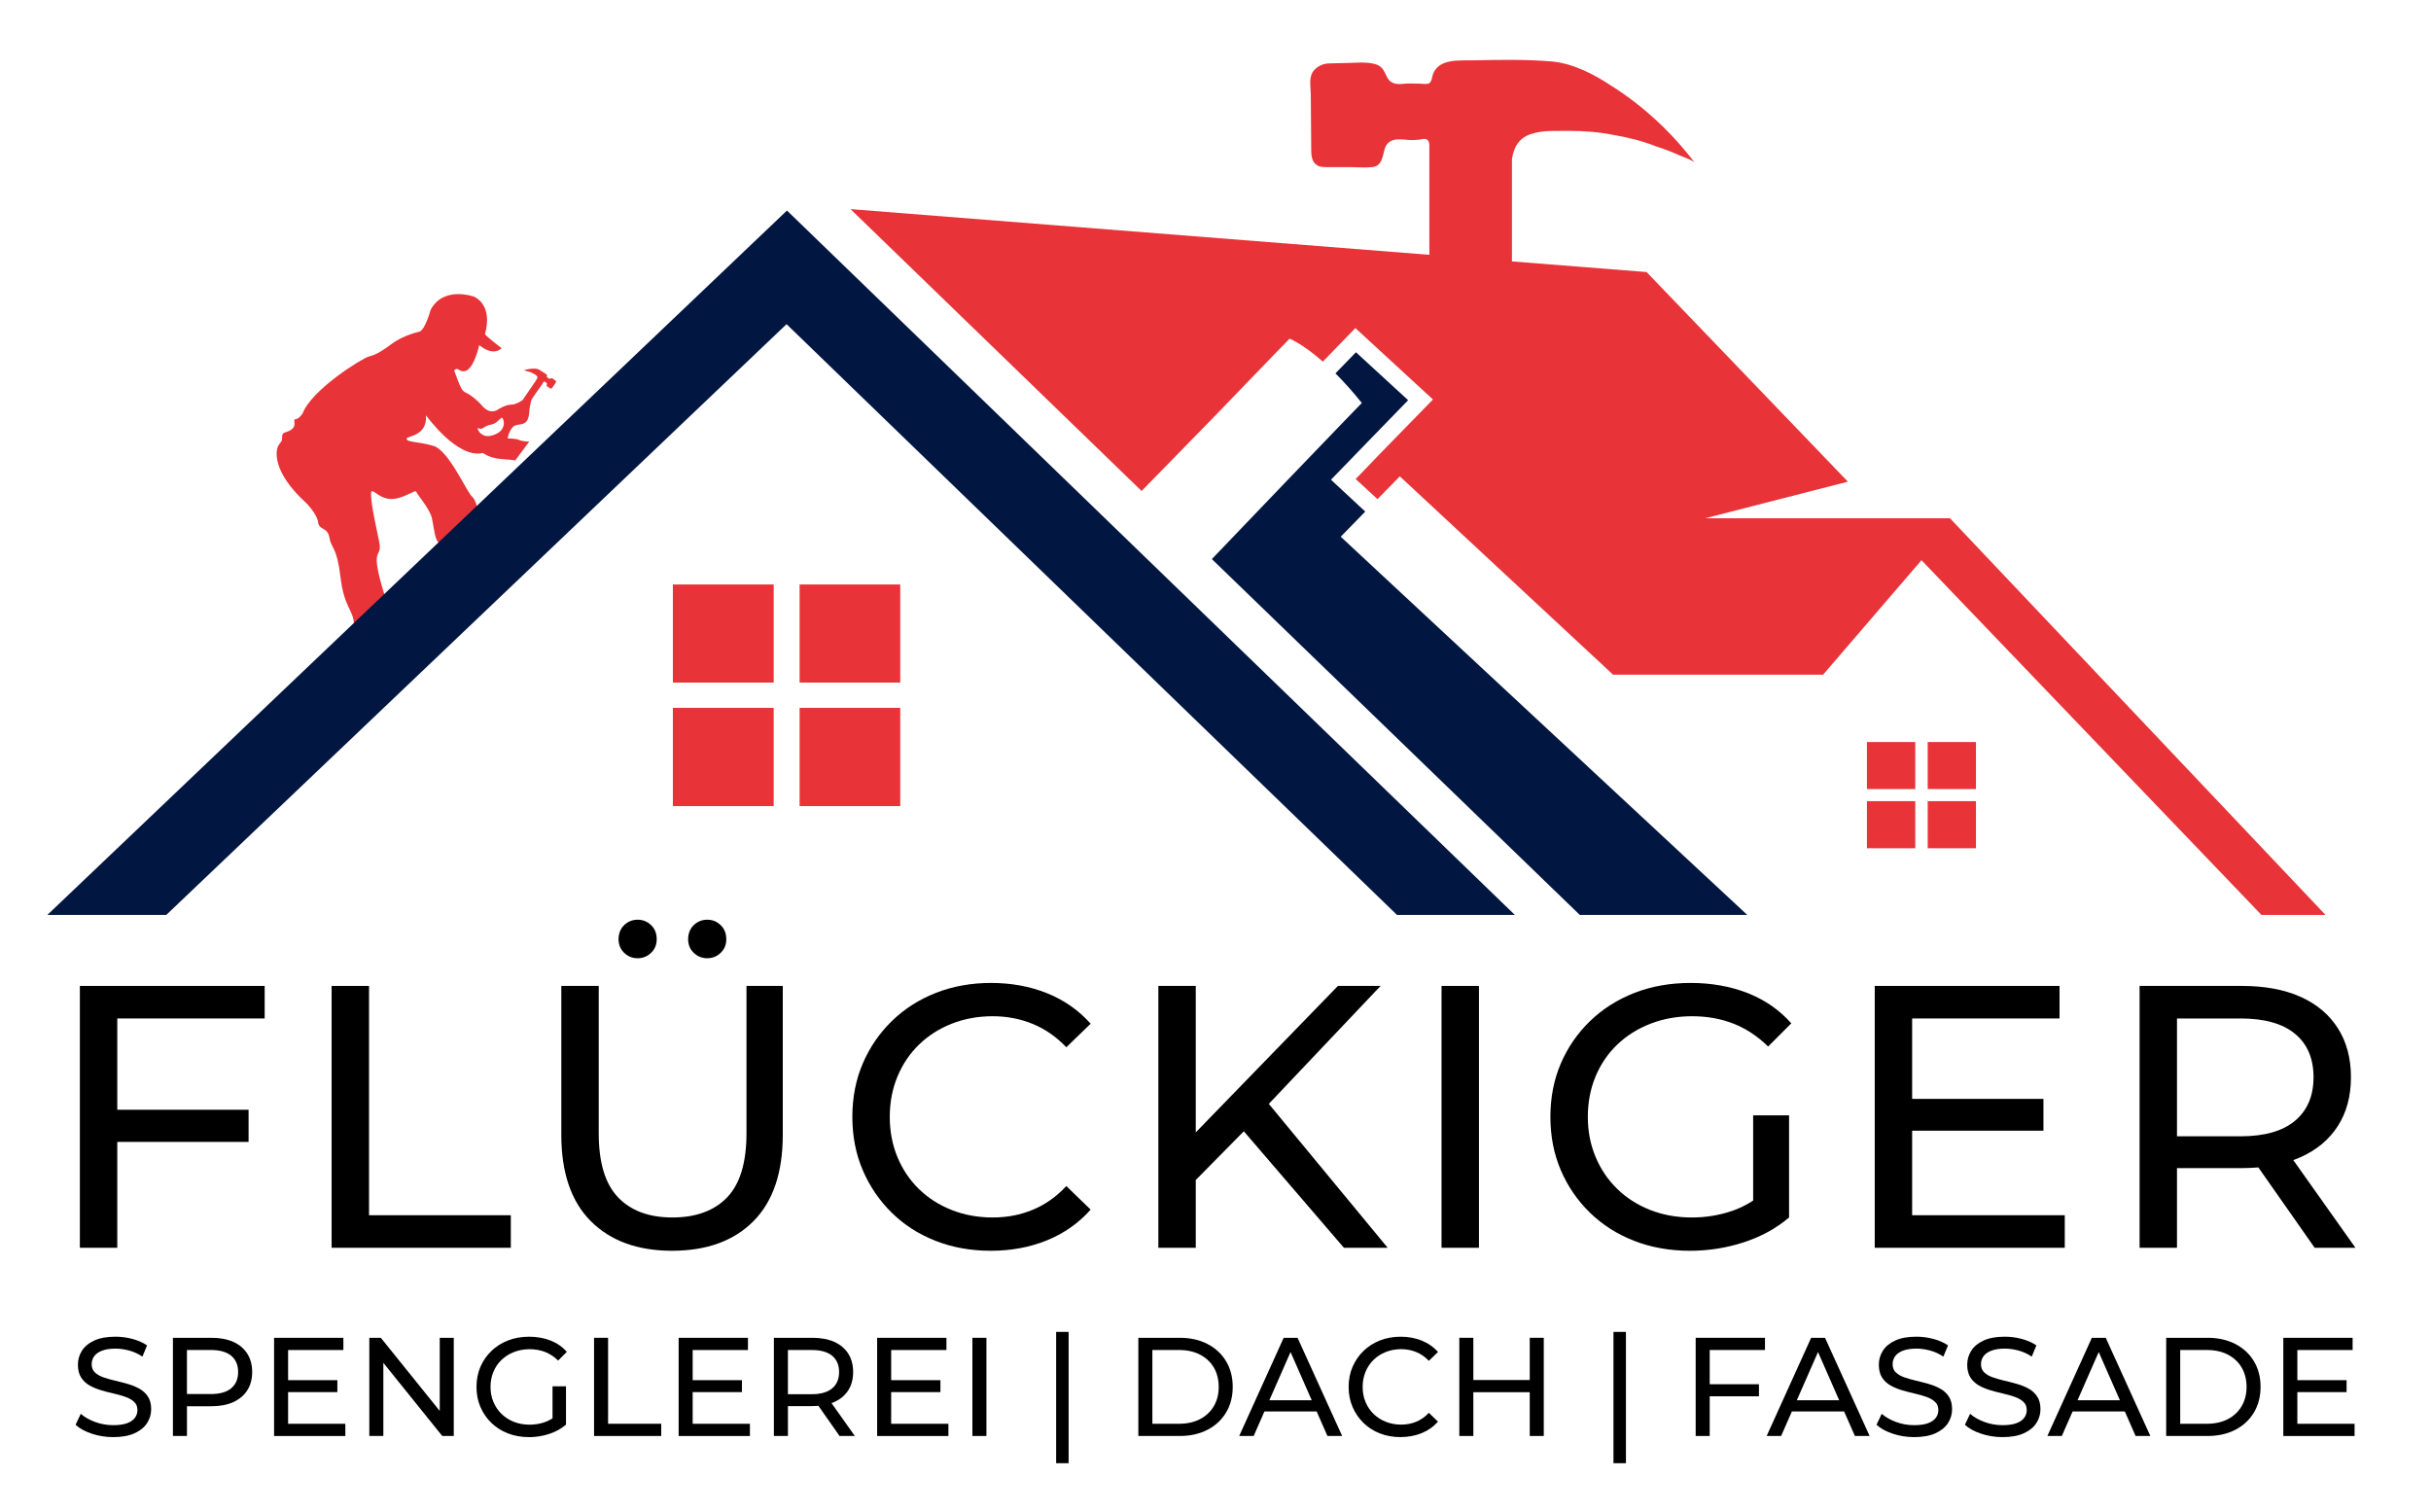 <svg xmlns="http://www.w3.org/2000/svg" id="Layer_1" data-name="Layer 1" viewBox="0 0 1299.7 808.65"><defs><style>      .cls-1 {        fill: #011640;      }      .cls-2 {        fill: #e83338;      }    </style></defs><g><rect class="cls-2" x="359.74" y="312.5" width="53.9" height="52.45"></rect><rect class="cls-2" x="359.74" y="378.46" width="53.9" height="52.53"></rect><rect class="cls-2" x="427.49" y="378.46" width="53.81" height="52.53"></rect><rect class="cls-2" x="427.49" y="312.5" width="53.81" height="52.45"></rect></g><g><rect class="cls-2" x="998.13" y="396.74" width="25.84" height="25.14"></rect><rect class="cls-2" x="998.13" y="428.35" width="25.84" height="25.18"></rect><rect class="cls-2" x="1030.62" y="428.35" width="25.8" height="25.18"></rect><rect class="cls-2" x="1030.62" y="396.74" width="25.8" height="25.14"></rect></g><path class="cls-2" d="m296.9,203.41l-.72-.49c-.22-.24-.62-.58-1.1-.61-.44-.18-.57,0-.85.07-.37.24-.57.15-.94-.07-.19-.09-.37-.27-.4-.39l-.62-.31c-.03-.12.1-.18.07-.31.47-.88-.53-1.43-1.1-1.73-.94-.67-2.12-1.34-3.06-1.98-.87-.37-2.09-.58-2.97-.49-1.9.03-3.72.37-5.31.95.22,0,.69.09.82.07.32.07.65.12,1.03.39.65.15,1.37.24,2.07.52.53.31,1.25.58,1.87.95.4.34.94.64,1.35,1,.75,1.07-.35,2.1-.9,3.08l-.12.19-.44.58-1.25,1.89-1.28,1.83-1.82,2.65-.44.64-1.47,2.16c-1.9,1.19-4.12,2.34-5.76,2.31-3.28.03-6.94,2.41-6.94,2.41,0,0-4.12,3.41-8.35-1.25-3.94-4.54-7.94-7.07-9.56-7.71-1.5-.73-2.4-2.34-4.16-7l-1.72-4.63s.85-1.34,2.03-.7c1.1.64,6.78,5.67,11.38-12.91,0,0,6.88,6.3,11.97,1.68,0,0-7.84-5.97-8.97-7.56,0,0,4.94-14.47-5.66-19.96,0,0-16.41-6.12-23.35,7,0,0-2.91,10.72-6,11.67,0,0-8.6,1.8-14.75,6.49-6.28,4.6-8.63,5.82-12.22,6.76-3.66.95-30.69,17.73-35.5,30.52,0,0-2,2.99-3.79,3.02-1.75.06.94,2.84-1.9,5.3-2.69,2.31-5.26,1.07-5.22,3.96.07,2.77-.47,2.46-1.94,4.69-1.57,2.43-3.75,14.01,14.84,30.89,0,0,5.72,5.79,6.31,10.11.4,4.54,5.09,2.56,6.06,8.38.97,5.76,4,4.81,5.91,20.93,1.87,16.09,6.53,17.39,7.13,24.37.82,6.88,4.16,16.27,4.78,21.81.03.27.1.61.19.97l15.31-20.62c-.6-4.33-1.72-9.75-3.75-16.45-8.69-27.99-1.12-18.95-2.91-28.52-1.87-9.63-4.06-18.19-4.37-24.61-.4-6.58,2.54.61,9.6,1.37,7.06.8,13.97-5.37,14.57-3.77.44,1.58,7.19,8.83,8.35,14.23,1.25,5.57,1.47,12.33,4.29,13.35,2.07.7.9,3.17,1.97,7.13l18.41-24.8c-.19-.73-.37-1.4-.57-2.07-.69-2.34-1.44-4.2-2.59-5.21-2.84-2.26-12.4-24.7-20.69-27.18-8.1-2.41-14.16-1.8-14.37-3.75-.32-1.7,11.15-1.04,10.38-12.59,0,0,16.81,23.55,30.48,20.11,0,0,1.78,1.73,6.88,2.87,3.44.67,7.5.55,10.35,1.12l7.47-10.02c-1.37-.07-4.31-.27-5.53-.97-1.84-.8-6-.76-6-.76,0,0,.47-3.69,2.91-6.22,2.37-2.34,7.88.73,8.56-7.15.22-3.65.94-5.88,1.19-7.13l.82-1.34,1.82-2.65,3.31-4.69c.35-.46.37-.92.75-1.16l.15-.03c.22-.07.37.03.37.03.07.15.22.24.22.24.4.27,1.03.39.9,1.04-.07.34-.37.85,0,1.07.22.31.6.52.78.61.35.22.72.43.94.67.22-.07.4.03.53,0,.35.07.44-.12.53-.3l1.62-2.29c.18-.34.44-.58.47-1-.07-.31-.15-.58-.35-.67v-.03Zm-34.08,29.49c-5.84,1.68-8.78-4.84-6.75-3.87,2.19,1,2.32-1.34,6.72-2.07,4.25-.8,5.44-6.18,6.47-1.98.53,2.5-.35,6.3-6.44,7.92h0Z"></path><polygon class="cls-1" points="809.88 489.16 746.86 489.16 420.52 173.32 88.92 489.16 25.34 489.16 420.74 112.57 809.88 489.16"></polygon><path class="cls-1" d="m934.14,489.16h-89.54l-196.7-190.24,39.79-41.54,31.04-32.28,9.35-9.64c-5.06-6.35-9.73-11.43-14.1-15.84l10.96-11.28,27.9,25.63-21.77,22.42-19.48,20.1,18.32,17.03-13.11,13.45,217.33,202.19h0Z"></path><path class="cls-2" d="m1243.3,489.16h-34.26l-181.75-189.64-52.58,61.2h-112.31l-113.99-106.03-11.96,12.18-11.65-10.76,12.95-13.45,28.36-29.07-41.47-38.18-17.4,17.93c-10.96-9.64-17.78-12.26-17.78-12.26l-8.67,8.89-30.97,32.13-39.48,40.42-155.62-150.71,309.47,24.43v-59.25c0-.22-.15-.22-.15-.37-.08-.9-.31-1.5-1.23-2.01-.85-.67-2.53-.22-3.6,0-1.69.15-2.99.3-4.45.3-5.28-.15-11.42-2.01-14.1,3.74-1.54,4.04-1.31,10.16-7.05,10.69-4.06.45-8.13,0-12.04,0h-12.18c-1.99,0-3.91,0-5.37-1.12-2.68-1.57-2.99-5.31-2.99-7.85l-.23-29.82c-.08-4.11-1.08-8.67,1.08-12.17,2.14-2.91,5.45-4.49,8.97-4.49l8.96-.22c4.6,0,10.12-.75,15.1.52,3.99.97,4.99,3.59,6.51,6.72,1.91,4.26,5.75,4.34,9.81,3.81,2.76-.22,5.06,0,7.51,0,1.61,0,3.83.52,5.44-.22.92-.82,1.38-1.94,1.46-3.21,2.3-10.46,14.64-8.81,22.69-9.04,14.03-.3,27.59-.52,41.25.6,11.73,1.12,22.54,6.87,31.66,12.85,17.25,10.84,32.58,25.18,44.62,41.02-2.53-1.86-7.51-3.29-9.5-4.34-3.6-1.65-7.36-2.91-11.12-4.19-7.44-2.91-15.1-4.79-23-6.12-7.51-1.5-15.41-2.09-23.39-2.09-6.82.15-13.57-.52-19.93,1.57-6.98,2.01-9.73,7.47-10.58,13.6v54.62l71.98,5.68,107.63,112.08-76.28,19.57h130.86l200.77,212.06h0Z"></path><g><g><path d="m62.7,667.14h-20v-140h98.8v17.4H62.7v122.6Zm-2-73.8h72.2v17.2H60.7v-17.2Z"></path><path d="m177.3,667.14v-140h20v122.6h75.8v17.4h-95.8Z"></path><path d="m359.3,668.74c-18.4,0-32.87-5.27-43.4-15.8-10.53-10.53-15.8-25.93-15.8-46.2v-79.6h20v78.8c0,15.6,3.43,27,10.3,34.2,6.87,7.2,16.57,10.8,29.1,10.8s22.43-3.6,29.3-10.8c6.87-7.2,10.3-18.6,10.3-34.2v-78.8h19.4v79.6c0,20.27-5.23,35.67-15.7,46.2-10.47,10.53-24.97,15.8-43.5,15.8Zm-18.4-156.4c-2.8,0-5.2-.97-7.2-2.9-2-1.93-3-4.37-3-7.3s1-5.57,3-7.5c2-1.93,4.4-2.9,7.2-2.9s5.2.97,7.2,2.9c2,1.93,3,4.43,3,7.5s-1,5.37-3,7.3c-2,1.93-4.4,2.9-7.2,2.9Zm37.2,0c-2.8,0-5.2-.97-7.2-2.9-2-1.93-3-4.37-3-7.3s1-5.57,3-7.5c2-1.93,4.4-2.9,7.2-2.9s5.2.97,7.2,2.9c2,1.93,3,4.43,3,7.5s-1,5.37-3,7.3c-2,1.93-4.4,2.9-7.2,2.9Z"></path><path d="m529.7,668.74c-10.67,0-20.5-1.77-29.5-5.3-9-3.53-16.8-8.53-23.4-15-6.6-6.47-11.77-14.03-15.5-22.7-3.73-8.67-5.6-18.2-5.6-28.6s1.87-19.93,5.6-28.6c3.73-8.67,8.93-16.23,15.6-22.7,6.67-6.47,14.5-11.47,23.5-15,9-3.53,18.83-5.3,29.5-5.3s20.77,1.83,29.9,5.5c9.13,3.67,16.9,9.1,23.3,16.3l-13,12.6c-5.33-5.6-11.33-9.77-18-12.5-6.67-2.73-13.8-4.1-21.4-4.1s-15.17,1.33-21.9,4c-6.73,2.67-12.57,6.4-17.5,11.2-4.93,4.8-8.77,10.5-11.5,17.1-2.73,6.6-4.1,13.77-4.1,21.5s1.37,14.9,4.1,21.5c2.73,6.6,6.57,12.3,11.5,17.1,4.93,4.8,10.77,8.54,17.5,11.2,6.73,2.67,14.03,4,21.9,4s14.73-1.37,21.4-4.1c6.67-2.73,12.67-6.97,18-12.7l13,12.6c-6.4,7.2-14.17,12.67-23.3,16.4-9.13,3.73-19.17,5.6-30.1,5.6Z"></path><path d="m619.3,667.14v-140h20v140h-20Zm17.6-33.8l-1-24.4,79.4-81.8h22.8l-61.4,64.8-11.2,12.4-28.6,29Zm81.6,33.8l-57.4-66.8,13.4-14.8,67.4,81.6h-23.4Z"></path><path d="m770.7,667.14v-140h20v140h-20Z"></path><path d="m903.5,668.74c-10.8,0-20.73-1.77-29.8-5.3-9.07-3.53-16.93-8.53-23.6-15-6.67-6.47-11.87-14.03-15.6-22.7-3.73-8.67-5.6-18.2-5.6-28.6s1.87-19.93,5.6-28.6c3.73-8.67,8.97-16.23,15.7-22.7,6.73-6.47,14.63-11.47,23.7-15,9.07-3.53,19.07-5.3,30-5.3s21.2,1.8,30.4,5.4c9.2,3.6,17,9,23.4,16.2l-12.4,12.4c-5.73-5.6-11.97-9.7-18.7-12.3-6.73-2.6-14.03-3.9-21.9-3.9s-15.43,1.33-22.3,4c-6.87,2.67-12.8,6.4-17.8,11.2-5,4.8-8.87,10.5-11.6,17.1-2.73,6.6-4.1,13.77-4.1,21.5s1.37,14.7,4.1,21.3c2.73,6.6,6.6,12.33,11.6,17.2,5,4.87,10.9,8.63,17.7,11.3,6.8,2.67,14.2,4,22.2,4,7.47,0,14.63-1.17,21.5-3.5,6.87-2.33,13.23-6.23,19.1-11.7l11.4,15.2c-6.93,5.87-15.03,10.3-24.3,13.3-9.27,3-18.83,4.5-28.7,4.5Zm33.8-20.4v-52h19.2v54.6l-19.2-2.6Z"></path><path d="m1022.3,649.74h81.6v17.4h-101.6v-140h98.8v17.4h-78.8v105.2Zm-1.8-62.2h72v17h-72v-17Z"></path><path d="m1143.9,667.14v-140h54.6c12.27,0,22.73,1.93,31.4,5.8,8.67,3.87,15.33,9.47,20,16.8,4.67,7.33,7,16.07,7,26.2s-2.33,18.83-7,26.1c-4.67,7.27-11.33,12.83-20,16.7-8.67,3.87-19.13,5.8-31.4,5.8h-43.6l9-9.2v51.8h-20Zm20-49.8l-9-9.8h43c12.8,0,22.5-2.77,29.1-8.3,6.6-5.53,9.9-13.3,9.9-23.3s-3.3-17.73-9.9-23.2c-6.6-5.46-16.3-8.2-29.1-8.2h-43l9-10v82.8Zm73.6,49.8l-35.6-50.8h21.4l36,50.8h-21.8Z"></path></g><g><path d="m60.5,768.37c-4,0-7.83-.61-11.47-1.84-3.65-1.22-6.53-2.81-8.62-4.76l2.77-5.85c2,1.75,4.55,3.2,7.65,4.35,3.1,1.15,6.32,1.72,9.67,1.72,3.05,0,5.52-.35,7.43-1.05,1.9-.7,3.3-1.66,4.2-2.89.9-1.22,1.35-2.61,1.35-4.16,0-1.8-.59-3.25-1.76-4.35-1.18-1.1-2.7-1.99-4.58-2.66s-3.94-1.26-6.19-1.76c-2.25-.5-4.51-1.09-6.79-1.76-2.28-.68-4.35-1.54-6.23-2.59s-3.39-2.46-4.54-4.24c-1.15-1.77-1.73-4.06-1.73-6.86s.71-5.19,2.14-7.46c1.43-2.27,3.62-4.1,6.6-5.47,2.97-1.38,6.76-2.06,11.36-2.06,3.05,0,6.07.4,9.07,1.2,3,.8,5.6,1.95,7.8,3.45l-2.48,6c-2.25-1.5-4.63-2.59-7.12-3.26-2.5-.67-4.93-1.01-7.27-1.01-2.95,0-5.38.38-7.28,1.12-1.9.75-3.29,1.75-4.16,3-.88,1.25-1.31,2.65-1.31,4.2,0,1.85.59,3.33,1.76,4.43,1.17,1.1,2.7,1.98,4.58,2.62,1.88.65,3.94,1.24,6.19,1.76,2.25.53,4.51,1.11,6.79,1.76,2.27.65,4.35,1.5,6.22,2.55,1.88,1.05,3.39,2.45,4.54,4.2,1.15,1.75,1.73,4,1.73,6.75s-.73,5.11-2.17,7.39c-1.45,2.28-3.69,4.1-6.71,5.47-3.03,1.38-6.84,2.06-11.44,2.06Z"></path><path d="m92.45,767.77v-52.5h20.48c4.6,0,8.52.73,11.77,2.17,3.25,1.45,5.75,3.55,7.5,6.3,1.75,2.75,2.62,6.03,2.62,9.83s-.88,7.06-2.62,9.79c-1.75,2.73-4.25,4.83-7.5,6.3-3.25,1.48-7.18,2.21-11.77,2.21h-16.35l3.38-3.52v19.42h-7.5Zm7.5-18.67l-3.38-3.75h16.12c4.8,0,8.44-1.02,10.91-3.08,2.48-2.05,3.71-4.95,3.71-8.7s-1.24-6.65-3.71-8.7c-2.48-2.05-6.11-3.07-10.91-3.07h-16.12l3.38-3.75v31.05Z"></path><path d="m154.03,761.25h30.6v6.53h-38.1v-52.5h37.05v6.53h-29.55v39.45Zm-.67-23.32h27v6.38h-27v-6.38Z"></path><path d="m197.45,767.77v-52.5h6.15l34.73,43.12h-3.23v-43.12h7.5v52.5h-6.15l-34.73-43.12h3.23v43.12h-7.5Z"></path><path d="m282.73,768.37c-4.05,0-7.78-.66-11.18-1.99-3.4-1.32-6.35-3.2-8.85-5.62-2.5-2.42-4.45-5.26-5.85-8.51-1.4-3.25-2.1-6.82-2.1-10.72s.7-7.47,2.1-10.72c1.4-3.25,3.36-6.09,5.89-8.51,2.52-2.42,5.49-4.3,8.89-5.62,3.4-1.32,7.15-1.99,11.25-1.99s7.95.67,11.4,2.02c3.45,1.35,6.38,3.38,8.77,6.08l-4.65,4.65c-2.15-2.1-4.49-3.64-7.01-4.61-2.53-.97-5.26-1.46-8.21-1.46s-5.79.5-8.36,1.5c-2.58,1-4.8,2.4-6.68,4.2-1.88,1.8-3.33,3.94-4.35,6.41-1.03,2.47-1.54,5.16-1.54,8.06s.51,5.51,1.54,7.99c1.02,2.48,2.47,4.63,4.35,6.45,1.88,1.83,4.09,3.24,6.64,4.24,2.55,1,5.33,1.5,8.33,1.5,2.8,0,5.49-.44,8.06-1.31,2.57-.87,4.96-2.34,7.16-4.39l4.28,5.7c-2.6,2.2-5.64,3.86-9.11,4.99-3.48,1.12-7.06,1.69-10.76,1.69Zm12.67-7.65v-19.5h7.2v20.47l-7.2-.97Z"></path><path d="m317.6,767.77v-52.5h7.5v45.97h28.42v6.53h-35.92Z"></path><path d="m370.33,761.25h30.6v6.53h-38.1v-52.5h37.05v6.53h-29.55v39.45Zm-.67-23.32h27v6.38h-27v-6.38Z"></path><path d="m413.75,767.77v-52.5h20.48c4.6,0,8.52.73,11.77,2.17,3.25,1.45,5.75,3.55,7.5,6.3,1.75,2.75,2.62,6.03,2.62,9.83s-.88,7.06-2.62,9.79c-1.75,2.73-4.25,4.81-7.5,6.26-3.25,1.45-7.18,2.18-11.77,2.18h-16.35l3.38-3.45v19.42h-7.5Zm7.5-18.67l-3.38-3.67h16.12c4.8,0,8.44-1.04,10.91-3.11,2.48-2.07,3.71-4.99,3.71-8.74s-1.24-6.65-3.71-8.7c-2.48-2.05-6.11-3.07-10.91-3.07h-16.12l3.38-3.75v31.05Zm27.6,18.67l-13.35-19.05h8.02l13.5,19.05h-8.17Z"></path><path d="m476.45,761.25h30.6v6.53h-38.1v-52.5h37.05v6.53h-29.55v39.45Zm-.67-23.32h27v6.38h-27v-6.38Z"></path><path d="m519.88,767.77v-52.5h7.5v52.5h-7.5Z"></path><path d="m564.65,782.32v-70.2h6.67v70.2h-6.67Z"></path><path d="m608.6,767.77v-52.5h22.12c5.6,0,10.54,1.1,14.81,3.3,4.28,2.2,7.6,5.28,9.97,9.23,2.38,3.95,3.56,8.53,3.56,13.72s-1.19,9.78-3.56,13.72c-2.38,3.95-5.7,7.03-9.97,9.23s-9.21,3.3-14.81,3.3h-22.12Zm7.5-6.53h14.17c4.35,0,8.11-.82,11.29-2.47,3.17-1.65,5.64-3.96,7.39-6.94,1.75-2.97,2.62-6.41,2.62-10.31s-.88-7.4-2.62-10.35-4.21-5.25-7.39-6.9c-3.18-1.65-6.94-2.47-11.29-2.47h-14.17v39.45Z"></path><path d="m662.52,767.77l23.78-52.5h7.42l23.85,52.5h-7.88l-21.22-48.3h3l-21.22,48.3h-7.73Zm10.13-13.12l2.03-6h29.55l2.17,6h-33.75Z"></path><path d="m748.77,768.37c-4,0-7.69-.66-11.06-1.99-3.38-1.32-6.3-3.2-8.77-5.62-2.48-2.42-4.41-5.26-5.81-8.51-1.4-3.25-2.1-6.82-2.1-10.72s.7-7.47,2.1-10.72c1.4-3.25,3.35-6.09,5.85-8.51,2.5-2.42,5.44-4.3,8.81-5.62,3.38-1.32,7.06-1.99,11.06-1.99s7.79.69,11.21,2.06c3.42,1.38,6.34,3.41,8.74,6.11l-4.88,4.72c-2-2.1-4.25-3.66-6.75-4.69-2.5-1.02-5.17-1.54-8.03-1.54s-5.69.5-8.21,1.5c-2.53,1-4.71,2.4-6.56,4.2-1.85,1.8-3.29,3.94-4.31,6.41-1.03,2.47-1.54,5.16-1.54,8.06s.51,5.59,1.54,8.06c1.02,2.47,2.46,4.61,4.31,6.41,1.85,1.8,4.04,3.2,6.56,4.2,2.52,1,5.26,1.5,8.21,1.5s5.52-.51,8.03-1.54c2.5-1.02,4.75-2.61,6.75-4.76l4.88,4.72c-2.4,2.7-5.31,4.75-8.74,6.15-3.43,1.4-7.19,2.1-11.29,2.1Z"></path><path d="m787.7,767.77h-7.5v-52.5h7.5v52.5Zm30.83-23.4h-31.58v-6.52h31.58v6.52Zm-.67-29.1h7.5v52.5h-7.5v-52.5Z"></path><path d="m862.62,782.32v-70.2h6.67v70.2h-6.67Z"></path><path d="m914.07,767.77h-7.5v-52.5h37.05v6.53h-29.55v45.97Zm-.75-27.67h27.08v6.45h-27.08v-6.45Z"></path><path d="m944.52,767.77l23.78-52.5h7.42l23.85,52.5h-7.88l-21.22-48.3h3l-21.22,48.3h-7.73Zm10.12-13.12l2.03-6h29.55l2.17,6h-33.75Z"></path><path d="m1023.35,768.37c-4,0-7.83-.61-11.47-1.84-3.65-1.22-6.53-2.81-8.62-4.76l2.77-5.85c2,1.75,4.55,3.2,7.65,4.35,3.1,1.15,6.32,1.72,9.67,1.72,3.05,0,5.52-.35,7.42-1.05,1.9-.7,3.3-1.66,4.2-2.89.9-1.22,1.35-2.61,1.35-4.16,0-1.8-.59-3.25-1.76-4.35-1.18-1.1-2.7-1.99-4.58-2.66s-3.94-1.26-6.19-1.76c-2.25-.5-4.51-1.09-6.79-1.76-2.28-.68-4.35-1.54-6.23-2.59s-3.39-2.46-4.54-4.24c-1.15-1.77-1.73-4.06-1.73-6.86s.71-5.19,2.14-7.46c1.42-2.27,3.62-4.1,6.6-5.47,2.97-1.38,6.76-2.06,11.36-2.06,3.05,0,6.08.4,9.08,1.2,3,.8,5.6,1.95,7.8,3.45l-2.48,6c-2.25-1.5-4.62-2.59-7.12-3.26-2.5-.67-4.92-1.01-7.27-1.01-2.95,0-5.38.38-7.28,1.12-1.9.75-3.29,1.75-4.16,3-.88,1.25-1.31,2.65-1.31,4.2,0,1.85.59,3.33,1.76,4.43,1.17,1.1,2.7,1.98,4.57,2.62,1.88.65,3.94,1.24,6.19,1.76,2.25.53,4.51,1.11,6.79,1.76,2.27.65,4.35,1.5,6.22,2.55,1.88,1.05,3.39,2.45,4.54,4.2,1.15,1.75,1.72,4,1.72,6.75s-.73,5.11-2.17,7.39c-1.45,2.28-3.69,4.1-6.71,5.47-3.03,1.38-6.84,2.06-11.44,2.06Z"></path><path d="m1070.6,768.37c-4,0-7.83-.61-11.47-1.84-3.65-1.22-6.53-2.81-8.62-4.76l2.77-5.85c2,1.75,4.55,3.2,7.65,4.35,3.1,1.15,6.32,1.72,9.67,1.72,3.05,0,5.52-.35,7.42-1.05,1.9-.7,3.3-1.66,4.2-2.89.9-1.22,1.35-2.61,1.35-4.16,0-1.8-.59-3.25-1.76-4.35-1.18-1.1-2.7-1.99-4.58-2.66s-3.94-1.26-6.19-1.76c-2.25-.5-4.51-1.09-6.79-1.76-2.28-.68-4.35-1.54-6.23-2.59s-3.39-2.46-4.54-4.24c-1.15-1.77-1.73-4.06-1.73-6.86s.71-5.19,2.14-7.46c1.42-2.27,3.62-4.1,6.6-5.47,2.97-1.38,6.76-2.06,11.36-2.06,3.05,0,6.08.4,9.08,1.2,3,.8,5.6,1.95,7.8,3.45l-2.48,6c-2.25-1.5-4.62-2.59-7.12-3.26-2.5-.67-4.92-1.01-7.27-1.01-2.95,0-5.38.38-7.28,1.12-1.9.75-3.29,1.75-4.16,3-.88,1.25-1.31,2.65-1.31,4.2,0,1.85.59,3.33,1.76,4.43,1.17,1.1,2.7,1.98,4.57,2.62,1.88.65,3.94,1.24,6.19,1.76,2.25.53,4.51,1.11,6.79,1.76,2.27.65,4.35,1.5,6.22,2.55,1.88,1.05,3.39,2.45,4.54,4.2,1.15,1.75,1.72,4,1.72,6.75s-.73,5.11-2.17,7.39c-1.45,2.28-3.69,4.1-6.71,5.47-3.03,1.38-6.84,2.06-11.44,2.06Z"></path><path d="m1094.6,767.77l23.78-52.5h7.42l23.85,52.5h-7.88l-21.22-48.3h3l-21.22,48.3h-7.73Zm10.12-13.12l2.03-6h29.55l2.17,6h-33.75Z"></path><path d="m1158.12,767.77v-52.5h22.12c5.6,0,10.54,1.1,14.81,3.3,4.28,2.2,7.6,5.28,9.97,9.23,2.38,3.95,3.56,8.53,3.56,13.72s-1.19,9.78-3.56,13.72c-2.38,3.95-5.7,7.03-9.97,9.23s-9.21,3.3-14.81,3.3h-22.12Zm7.5-6.53h14.17c4.35,0,8.11-.82,11.29-2.47,3.17-1.65,5.64-3.96,7.39-6.94,1.75-2.97,2.62-6.41,2.62-10.31s-.88-7.4-2.62-10.35-4.21-5.25-7.39-6.9c-3.18-1.65-6.94-2.47-11.29-2.47h-14.17v39.45Z"></path><path d="m1228.24,761.25h30.6v6.53h-38.1v-52.5h37.05v6.53h-29.55v39.45Zm-.67-23.32h27v6.38h-27v-6.38Z"></path></g></g></svg>